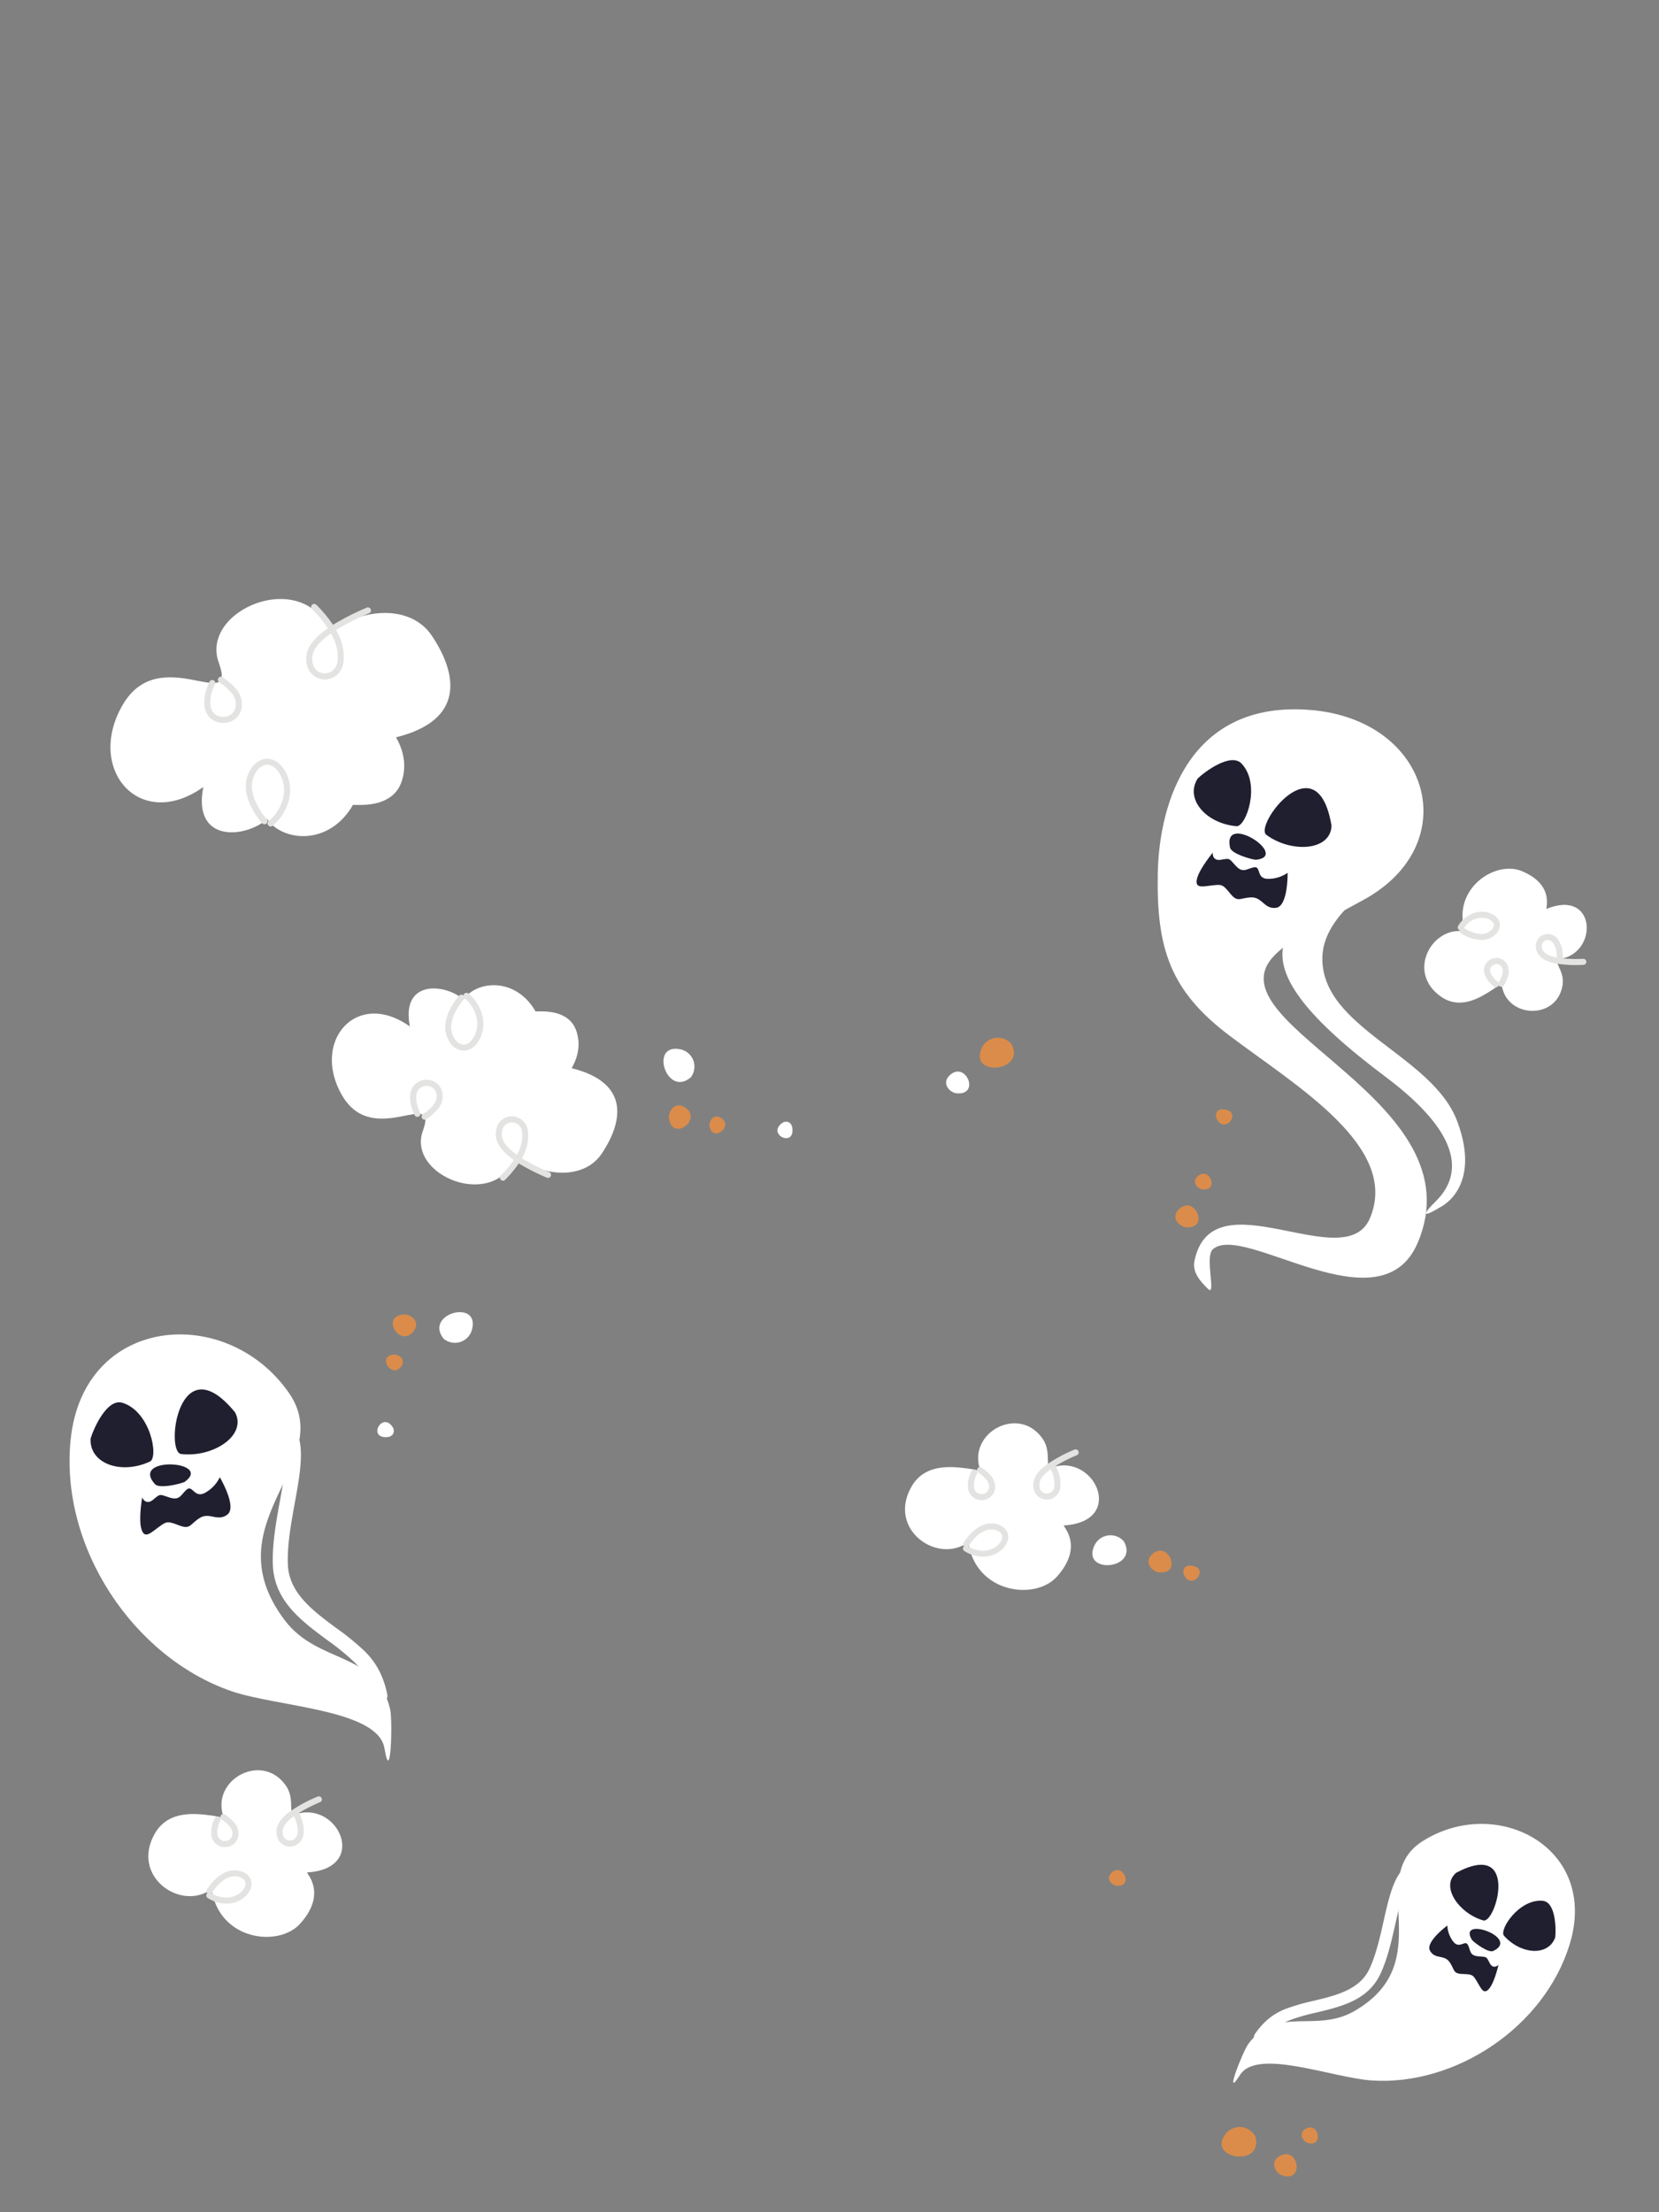 <svg id="Layer_1" data-name="Layer 1" xmlns="http://www.w3.org/2000/svg" xmlns:xlink="http://www.w3.org/1999/xlink" viewBox="0 0 768 1024"><rect x="0" y="0" width="768" height="1024" fill="#808080" stroke="none"/><defs><style>.cls-1{fill:none;}.cls-2{clip-path:url(#clip-path);}.cls-3{fill:#fff;}.cls-3,.cls-4,.cls-5,.cls-6{fill-rule:evenodd;}.cls-4{fill:#e3e3e2;}.cls-5{fill:#201f30;}.cls-6{fill:#db8c4a;}</style><clipPath id="clip-path" transform="translate(1003.7 91.42)"><rect class="cls-1" x="-1008.93" y="-60.63" width="768" height="1024"/></clipPath></defs><g class="cls-2"><rect class="cls-1" width="768" height="1024"/><path class="cls-3" d="M-902.42,215.33c8.89,24.46-27.36-10.06-44.54,19.61s7.93,58.88,37.38,37.94c-5.1,25.86,19.27,23.87,29.55,14.85,7.13,10.4,28.71,12.65,39.78-6.66.65.08-3.14.11,2,.11,3.33,0,16.28.44,20.28-10.31,4.19-11.26-2.35-20.57-2.38-21,31.86-7.92,28.62-29.08,16.51-47.1-10-14.83-33.23-12.58-46.93-1.47C-863.22,170.77-911.32,190.85-902.42,215.33Z" transform="translate(1003.7 91.42)"/><path class="cls-4" d="M-877.47,290.79a1.39,1.39,0,0,1-2-.15,1.39,1.39,0,0,1,.15-2,20,20,0,0,0,6.49-10l0-.05a15.3,15.3,0,0,0-.78-10.69c-1.54-3.09-3.35-4.69-5.13-5.17a4.74,4.74,0,0,0-3,.19,7.17,7.17,0,0,0-2.79,2.13,12.16,12.16,0,0,0-2.38,9.58,21.48,21.48,0,0,0,2.16,6.41,36,36,0,0,0,4.54,6.74,1.4,1.4,0,0,1-.16,2,1.4,1.4,0,0,1-2-.16,38,38,0,0,1-4.9-7.29,24.16,24.16,0,0,1-2.44-7.25,15,15,0,0,1,3-11.79,10,10,0,0,1,3.91-2.93,7.38,7.38,0,0,1,4.78-.3c2.52.69,5,2.75,6.91,6.62a18.17,18.17,0,0,1,1,12.66v.07A22.92,22.92,0,0,1-877.47,290.79Z" transform="translate(1003.7 91.42)"/><path class="cls-4" d="M-859.24,190.55a1.39,1.39,0,0,1,0-2,1.39,1.39,0,0,1,2,0,58.35,58.35,0,0,1,7.68,9.25,116.86,116.86,0,0,1,15.64-7.95,1.38,1.38,0,0,1,1.83.73,1.39,1.39,0,0,1-.73,1.84,113.29,113.29,0,0,0-15.29,7.78c.29.52.56,1,.82,1.56a23.78,23.78,0,0,1,2.67,12.73c-.39,4.32-2.85,7-5.8,8.06a8.68,8.68,0,0,1-3.63.48,8.47,8.47,0,0,1-3.52-1.1c-2.72-1.56-4.69-4.72-4.33-9.41.33-4.25,3.46-8.29,8.56-12.13.47-.35,1-.7,1.45-1a54.89,54.89,0,0,0-7.32-8.82Zm9.41,12.46c-.2-.41-.42-.83-.65-1.24-.41.29-.82.58-1.21.88-4.46,3.35-7.19,6.73-7.45,10.09s1.07,5.72,2.93,6.79a5.61,5.61,0,0,0,2.36.73,5.85,5.85,0,0,0,2.46-.32c2-.71,3.68-2.6,4-5.68A21.09,21.09,0,0,0-849.83,203Z" transform="translate(1003.7 91.42)"/><path class="cls-4" d="M-906.7,224.11a1.4,1.4,0,0,1,1.88-.62,1.41,1.41,0,0,1,.62,1.88,20.16,20.16,0,0,0-1.8,4.95,15.11,15.11,0,0,0-.28,4.68,5.71,5.71,0,0,0,4,5.13,6.43,6.43,0,0,0,2.51.27,6.08,6.08,0,0,0,2.39-.7c1.8-1,3.08-3,2.83-6a8.42,8.42,0,0,0-2.08-4.5,26.15,26.15,0,0,0-5.56-4.83,1.39,1.39,0,0,1-.37-1.93,1.4,1.4,0,0,1,1.94-.38,29.19,29.19,0,0,1,6.16,5.38,11,11,0,0,1,2.7,6c.36,4.35-1.58,7.27-4.28,8.74a8.82,8.82,0,0,1-3.48,1,9.19,9.19,0,0,1-3.6-.4,8.41,8.41,0,0,1-5.92-7.52,17.48,17.48,0,0,1,.33-5.53A23.43,23.43,0,0,1-906.7,224.11Z" transform="translate(1003.7 91.42)"/><path class="cls-3" d="M-900.36,749.19c.51,1.57-2.17.17-4.83-.16-6.7-.82-20.21-3.18-26.78,8.18-11.51,19.88,12,36.29,26.22,25.81,3.42,23.67,30.94,27.18,41,16,13-14.47,2.33-23.68,3.28-23.74,28.8-1.71,14.35-33.65-5.56-26.83-3.67,1.25.09-6.78-4.16-13.09C-882,719.3-905.94,732.07-900.36,749.19Z" transform="translate(1003.7 91.42)"/><path class="cls-4" d="M-907.55,787.14a1.38,1.38,0,0,1-.42-1.92,1.13,1.13,0,0,1,.26-.31,1.4,1.4,0,0,1-.17-1.73,25.63,25.63,0,0,1,3.78-4.65,16.76,16.76,0,0,1,4.29-3.07,10.52,10.52,0,0,1,8.52-.39,7,7,0,0,1,2.82,2.07,5.38,5.38,0,0,1,1.23,3.29c.06,1.86-.82,4-3,6.06a12.69,12.69,0,0,1-8.27,3.23,15.83,15.83,0,0,1-9-2.58Zm1.79-2.17a13,13,0,0,0,7.13,1.95,9.76,9.76,0,0,0,6.43-2.46c1.58-1.49,2.21-2.84,2.17-4a2.72,2.72,0,0,0-.61-1.61,4.52,4.52,0,0,0-1.73-1.25,7.75,7.75,0,0,0-6.23.34,13.85,13.85,0,0,0-3.56,2.57,22.93,22.93,0,0,0-3.37,4.14A1.23,1.23,0,0,1-905.76,785Z" transform="translate(1003.7 91.42)"/><path class="cls-4" d="M-865.34,747.71a20.47,20.47,0,0,1,1.69,4.18,15,15,0,0,1,.49,5.28,6.46,6.46,0,0,1-4.19,5.79,6.4,6.4,0,0,1-2.63.35,6.23,6.23,0,0,1-2.55-.8c-2-1.13-3.39-3.39-3.13-6.75.23-3,2.4-5.8,5.92-8.45a65,65,0,0,1,13.1-7.12,1.39,1.39,0,0,1,1.84.73,1.39,1.39,0,0,1-.73,1.84,77,77,0,0,0-9.81,5Zm-1,4.91a16.68,16.68,0,0,0-1.33-3.35l-.37.27c-2.89,2.17-4.65,4.33-4.81,6.43s.63,3.48,1.73,4.12a3.36,3.36,0,0,0,1.39.42,3.58,3.58,0,0,0,1.46-.18,3.77,3.77,0,0,0,2.35-3.42A11.92,11.92,0,0,0-866.36,752.62Z" transform="translate(1003.7 91.42)"/><path class="cls-4" d="M-904.23,750.13a1.4,1.4,0,0,1,1.88-.61,1.38,1.38,0,0,1,.62,1.87,13.1,13.1,0,0,0-1.16,3.21,9.48,9.48,0,0,0-.19,3,3.39,3.39,0,0,0,2.35,3,4,4,0,0,0,1.51.16,3.66,3.66,0,0,0,1.42-.42,3.51,3.51,0,0,0,1.65-3.61,5.25,5.25,0,0,0-1.29-2.76,17,17,0,0,0-3.63-3.14,1.41,1.41,0,0,1-.37-1.94,1.39,1.39,0,0,1,1.94-.37,20,20,0,0,1,4.23,3.69,7.86,7.86,0,0,1,1.91,4.29,6.18,6.18,0,0,1-3.11,6.3,6.63,6.63,0,0,1-2.51.75,6.53,6.53,0,0,1-2.59-.29,6.08,6.08,0,0,1-4.29-5.43,12.47,12.47,0,0,1,.23-3.85A16.27,16.27,0,0,1-904.23,750.13Z" transform="translate(1003.7 91.42)"/><path class="cls-3" d="M-825.72,717.87c-3-18.15-49.57-19.12-71-26.53C-941.95,675.65-976.08,624.75-971,575c5.91-57.73,72.12-63.14,101-21.75,22.8,32.74-36.28,59.76-1.89,105.31,15.54,20.58,42.42,14.16,48.82,41.27C-821.92,704.85-822.69,736-825.72,717.87Z" transform="translate(1003.7 91.42)"/><path class="cls-5" d="M-919.85,581.62c-7.54-.9-1.18-51.28,25-19.24C-889.25,573.18-905.31,583.36-919.85,581.62Z" transform="translate(1003.7 91.42)"/><path class="cls-5" d="M-934.32,585.13c4.18-1.93.33-23.16-12.68-27.22-7.1-2.22-13.34,11.79-14.77,16.58C-962.36,586.14-947.62,591.27-934.32,585.13Z" transform="translate(1003.7 91.42)"/><path class="cls-5" d="M-932,595.54c2,2.28,11.49,0,13.75-1C-904.75,584.75-943.69,582.39-932,595.54Z" transform="translate(1003.7 91.42)"/><path class="cls-5" d="M-937.88,601.75s1.62,3.89,5.09,1,2.79-2.5,7.56-1,5.09-1.1,7.88-3.6,3.5,4,8.4,1.52a16.37,16.37,0,0,0,7-7.29s8.13,13.72,3.53,17.25-8.27-1.3-12.91,1.66-4.15,5.38-9.54,3.34-5.61-1.92-9.44.87-6.48,5.51-7.91.91S-937.88,601.75-937.88,601.75Z" transform="translate(1003.7 91.42)"/><path class="cls-3" d="M-831.22,694.25a3.47,3.47,0,0,0,4.11,2.67,3.47,3.47,0,0,0,2.67-4.11,42.17,42.17,0,0,0-3.89-11.2,35.8,35.8,0,0,0-6.65-8.8A117.47,117.47,0,0,0-848,662.2c-10.78-8-22-16.22-22.45-29.6-.31-8.88,1.51-18.89,3.21-28.29,2.73-15,5.19-28.58-1.14-36.19a3.47,3.47,0,0,0-4.89-.44,3.46,3.46,0,0,0-.44,4.88c4.25,5.13,2.06,17.19-.36,30.51-1.77,9.77-3.66,20.17-3.32,29.75.58,16.74,13.17,26,25.28,35a112,112,0,0,1,12.3,10,28.85,28.85,0,0,1,5.39,7.11A35.72,35.72,0,0,1-831.22,694.25Z" transform="translate(1003.7 91.42)"/><path class="cls-6" d="M-487.3,781.39c8.83,1.33,3.48-11.34-2-5.79C-491.37,777.7-490.08,780.47-487.3,781.39Z" transform="translate(1003.7 91.42)"/><path class="cls-3" d="M-550.07,588.59c.51,1.57-2.17.18-4.84-.15-6.69-.82-20.2-3.18-26.77,8.17-11.51,19.88,12,36.29,26.22,25.81,3.42,23.68,30.94,27.18,41,16,13-14.47,2.33-23.68,3.28-23.74,28.8-1.71,14.35-33.65-5.56-26.83-3.67,1.25.09-6.78-4.16-13.09C-531.71,558.71-555.65,571.48-550.07,588.59Z" transform="translate(1003.7 91.42)"/><path class="cls-4" d="M-557.26,626.55a1.39,1.39,0,0,1-.42-1.93,1.3,1.3,0,0,1,.26-.31,1.4,1.4,0,0,1-.17-1.73,26.34,26.34,0,0,1,3.78-4.65,16.72,16.72,0,0,1,4.29-3.06,10.48,10.48,0,0,1,8.52-.39,7,7,0,0,1,2.82,2.06,5.4,5.4,0,0,1,1.23,3.29c.06,1.86-.82,4-3,6.06a12.59,12.59,0,0,1-8.27,3.23,15.81,15.81,0,0,1-9-2.57Zm1.79-2.18a13,13,0,0,0,7.13,2,9.81,9.81,0,0,0,6.43-2.46c1.58-1.49,2.21-2.85,2.17-4a2.75,2.75,0,0,0-.61-1.62,4.5,4.5,0,0,0-1.73-1.24,7.67,7.67,0,0,0-6.23.34,13.81,13.81,0,0,0-3.56,2.56,23.28,23.28,0,0,0-3.37,4.14A1,1,0,0,1-555.47,624.37Z" transform="translate(1003.7 91.42)"/><path class="cls-4" d="M-515,587.11a20.47,20.47,0,0,1,1.69,4.18,15,15,0,0,1,.49,5.28,6.43,6.43,0,0,1-4.19,5.79,6.24,6.24,0,0,1-2.63.35,6.08,6.08,0,0,1-2.55-.8c-2-1.13-3.39-3.39-3.13-6.74.23-3,2.4-5.81,5.92-8.46a66,66,0,0,1,13.1-7.12,1.41,1.41,0,0,1,1.84.74,1.4,1.4,0,0,1-.73,1.84,75.7,75.7,0,0,0-9.81,4.94Zm-1,4.91a16.92,16.92,0,0,0-1.33-3.35l-.37.27c-2.89,2.17-4.65,4.33-4.81,6.44s.63,3.48,1.73,4.11a3.23,3.23,0,0,0,1.39.43,3.43,3.43,0,0,0,1.46-.19,3.74,3.74,0,0,0,2.35-3.41A12,12,0,0,0-516.07,592Z" transform="translate(1003.7 91.42)"/><path class="cls-4" d="M-553.94,589.54a1.4,1.4,0,0,1,1.88-.62,1.4,1.4,0,0,1,.62,1.88,13,13,0,0,0-1.16,3.2,9.53,9.53,0,0,0-.19,3,3.38,3.38,0,0,0,2.35,3,3.8,3.8,0,0,0,1.51.16,3.64,3.64,0,0,0,1.42-.41,3.52,3.52,0,0,0,1.65-3.62,5.25,5.25,0,0,0-1.29-2.75,17.25,17.25,0,0,0-3.63-3.15,1.41,1.41,0,0,1-.37-1.94,1.4,1.4,0,0,1,1.94-.37,19.75,19.75,0,0,1,4.23,3.7,7.8,7.8,0,0,1,1.91,4.29,6.17,6.17,0,0,1-3.11,6.29,6.29,6.29,0,0,1-2.51.75,6.53,6.53,0,0,1-2.59-.29,6.08,6.08,0,0,1-4.29-5.43,12.47,12.47,0,0,1,.23-3.85A15.78,15.78,0,0,1-553.94,589.54Z" transform="translate(1003.7 91.42)"/><path class="cls-3" d="M-483.38,622.12c7,13-19.54,15.3-13.8,2.14A8.19,8.19,0,0,1-483.38,622.12Z" transform="translate(1003.7 91.42)"/><path class="cls-6" d="M-467.86,636.31c12.26,1.83,4.83-15.73-2.76-8C-473.5,631.19-471.72,635-467.86,636.31Z" transform="translate(1003.7 91.42)"/><path class="cls-6" d="M-455.88,636.79c3.26,9.27,13-2.54,3.5-3.52C-454.66,633-456.21,634.42-455.88,636.79Z" transform="translate(1003.7 91.42)"/><path class="cls-3" d="M-450.73,492.16c8.31-39.73,69.58,7.6,81.19-19.64,14.09-33.06-34.26-61.32-65.2-84.72-27.34-20.68-33.61-40.4-33-74.72.59-33.17,14.84-80.39,70.64-75.87s71.82,62.4,24.33,88.06c-23.41,12.66-36.86,20.29-42.43,27.2-25.28,31.37,95.68,65.91,67.8,131.37-17.29,40.58-80.55-9.57-94.83,3-3.93,3.45,1.8,22.33-2.29,18.33C-448.27,501.49-451.82,497.38-450.73,492.16Z" transform="translate(1003.7 91.42)"/><path class="cls-3" d="M-376.91,314.11C-410.77,336.62-436,351.82-362.33,407c37.24,27.88,34.8,46.27,23.29,57.64-11.27,11.12,2,2.75,2,2.75s19.48-8.81,7.94-39.76-63.38-43.13-62.43-76.14c.52-18.13,21.2-30.32,24.56-35.73C-360.15,304.84-376.91,314.11-376.91,314.11Z" transform="translate(1003.7 91.42)"/><path class="cls-5" d="M-387.3,290.81c-6.57-39.42-36.06-.18-30.17,4.2C-406.1,303.44-387.73,302.6-387.3,290.81Z" transform="translate(1003.7 91.42)"/><path class="cls-5" d="M-449.24,268.92c3.5-3.34,15.45-12.11,20.35-6.84,9,9.64,2,29.31-2.41,28.93C-445.4,289.79-455.32,278.41-449.24,268.92Z" transform="translate(1003.7 91.42)"/><path class="cls-5" d="M-422.3,306.57c-2.38-.22-11.44-2.83-12-5.71C-437.85,284.22-406.3,304.87-422.3,306.57Z" transform="translate(1003.7 91.42)"/><path class="cls-5" d="M-442.26,303.25s-.5,4,3.79,3.29,3.54-.76,6.83,2.78,4.8,1.51,8.34.75,1,5.06,6.32,5.31a15.81,15.81,0,0,0,9.36-2.78s.25,15.42-5.31,16.18-6.32-5-11.63-4.8-6.07,2.53-9.61-1.77-3.79-4.3-8.34-3.79-8.09,1.51-7.08-3S-442.26,303.25-442.26,303.25Z" transform="translate(1003.7 91.42)"/><path class="cls-6" d="M-447.49,459.08c8.83,1.32,3.48-11.34-2-5.79C-451.56,455.39-450.28,458.16-447.49,459.08Z" transform="translate(1003.7 91.42)"/><path class="cls-6" d="M-455.39,476.54c12.26,1.83,4.83-15.73-2.76-8C-461,471.42-459.25,475.26-455.39,476.54Z" transform="translate(1003.7 91.42)"/><path class="cls-6" d="M-440.77,425.59c3.25,9.28,13-2.54,3.49-3.52C-439.56,421.83-441.11,423.22-440.77,425.59Z" transform="translate(1003.7 91.42)"/><path class="cls-3" d="M-561.54,414.56c12.26,1.84,4.83-15.73-2.76-8C-567.19,409.44-565.4,413.28-561.54,414.56Z" transform="translate(1003.7 91.42)"/><path class="cls-6" d="M-535.52,391.8c6.95,13-19.55,15.3-13.8,2.15A8.19,8.19,0,0,1-535.52,391.8Z" transform="translate(1003.7 91.42)"/><path class="cls-6" d="M-422.5,897.7c3.59,14.33-22.67,10.11-13.91-1.26A8.19,8.19,0,0,1-422.5,897.7Z" transform="translate(1003.7 91.42)"/><path class="cls-6" d="M-399,900.21c8.25,3.42,6.13-10.16-.53-6.11C-402,895.64-401.47,898.64-399,900.21Z" transform="translate(1003.7 91.42)"/><path class="cls-6" d="M-410.88,915.23c11.44,4.75,8.49-14.09-.74-8.47C-415.12,908.9-414.32,913.05-410.88,915.23Z" transform="translate(1003.7 91.42)"/><path class="cls-3" d="M-429.63,869c7.94-12.51,42.76,1.38,60.95,2.59,38.5,2.57,79.79-24.47,91.62-63,13.74-44.67-33.67-69.46-68-47.81-27.18,17.12,8.15,55.7-31.65,78.69-18,10.39-35.9-2.81-49.15,15.29C-428.36,858.17-437.57,881.53-429.63,869Z" transform="translate(1003.7 91.42)"/><path class="cls-5" d="M-329.52,775.41c29.43-15.56,18.33,23.8,12.46,22.1C-328.39,794.24-337.11,781.65-329.52,775.41Z" transform="translate(1003.7 91.42)"/><path class="cls-5" d="M-283.74,805.38c.45-4,.22-16.35-5.74-16.94-10.92-1.07-20.44,13.47-17.95,16.22C-299.5,813.38-286.95,814.2-283.74,805.38Z" transform="translate(1003.7 91.42)"/><path class="cls-5" d="M-322.28,806.56c1.35,1.46,7.65,6.14,9.86,5.09C-299.62,805.56-329.24,795.1-322.28,806.56Z" transform="translate(1003.7 91.42)"/><path class="cls-5" d="M-310,818.1s-2.43,2.37-4.09-.86-1.29-2.72-5.29-3.11-3.43-2.42-4.72-5.15-3.86,1.89-6.71-1.5a13.17,13.17,0,0,1-2.88-7.6s-10.34,7.62-8,11.69,6.54,1.63,9.06,5.27,1.39,5.3,6,5.47,4.77.34,6.73,3.61,3.08,6.13,5.58,3.16S-310,818.1-310,818.1Z" transform="translate(1003.7 91.42)"/><path class="cls-3" d="M-418.14,853.23a2.79,2.79,0,0,1-3.88.69,2.79,2.79,0,0,1-.69-3.89,34.05,34.05,0,0,1,6.39-7.09,29.27,29.27,0,0,1,7.7-4.44,96,96,0,0,1,13-3.77c10.49-2.51,21.39-5.13,25.93-14.9,3-6.49,4.82-14.49,6.5-22,2.69-12,5.12-22.82,12.2-26.49a2.81,2.81,0,0,1,3.77,1.21,2.8,2.8,0,0,1-1.21,3.77c-4.76,2.46-6.92,12.09-9.3,22.73-1.76,7.81-3.62,16.11-6.88,23.11-5.68,12.23-17.93,15.17-29.72,18a89.93,89.93,0,0,0-12.25,3.52,23.31,23.31,0,0,0-6.23,3.59A28.68,28.68,0,0,0-418.14,853.23Z" transform="translate(1003.7 91.42)"/><path class="cls-3" d="M-807.95,432.06c7.47-20.56-23,8.45-37.42-16.48s6.66-49.46,31.41-31.87c-4.28-21.73,16.18-20,24.82-12.48,6-8.73,24.12-10.63,33.42,5.6.55-.07-2.64-.1,1.68-.1,2.79,0,13.67-.36,17,8.67,3.52,9.46-2,17.28-2,17.64,26.77,6.65,24,24.43,13.87,39.57-8.38,12.46-27.92,10.57-39.43,1.24C-775,469.5-815.43,452.62-807.95,432.06Z" transform="translate(1003.7 91.42)"/><path class="cls-4" d="M-788.66,370.61l-.1-.09a1.35,1.35,0,0,1-.33.79,28.82,28.82,0,0,0-3.78,5.62,17.62,17.62,0,0,0-1.8,5.32,9.94,9.94,0,0,0,1.95,7.87,5.72,5.72,0,0,0,2.26,1.72,3.7,3.7,0,0,0,2.39.16c1.44-.39,2.91-1.7,4.17-4.23a12.6,12.6,0,0,0,.62-8.87h0a16.59,16.59,0,0,0-5.38-8.28Zm-.48-1.17a1.35,1.35,0,0,1,.33-.8,1.39,1.39,0,0,1,2-.15,19.46,19.46,0,0,1,6.27,9.68,15.5,15.5,0,0,1-.82,10.85c-1.65,3.32-3.77,5.08-5.94,5.67a6.49,6.49,0,0,1-4.16-.25,8.71,8.71,0,0,1-3.38-2.53,12.84,12.84,0,0,1-2.57-10.08,20.55,20.55,0,0,1,2.07-6.16,32.37,32.37,0,0,1,4.15-6.17,1.4,1.4,0,0,1,2-.16Z" transform="translate(1003.7 91.42)"/><path class="cls-4" d="M-769.85,454.7a1.4,1.4,0,0,1-2,0,1.41,1.41,0,0,1,0-2,46.48,46.48,0,0,0,6-7.19c-.36-.25-.71-.5-1-.76-4.34-3.26-7-6.71-7.28-10.35-.31-4,1.39-6.76,3.75-8.12a7.44,7.44,0,0,1,3-.95,7.36,7.36,0,0,1,3.14.42,7.71,7.71,0,0,1,5,7,20.13,20.13,0,0,1-2.27,10.83c-.18.38-.38.75-.59,1.13a95.55,95.55,0,0,0,12.64,6.4,1.41,1.41,0,0,1,.74,1.84,1.41,1.41,0,0,1-1.84.74,98.87,98.87,0,0,1-13-6.59,50,50,0,0,1-6.36,7.63Zm5.47-11.57.42-.82a17.48,17.48,0,0,0,2-9.33,5,5,0,0,0-3.18-4.59,4.85,4.85,0,0,0-2-.25,4.59,4.59,0,0,0-1.89.58c-1.49.86-2.56,2.69-2.35,5.5s2.47,5.54,6.17,8.32Z" transform="translate(1003.7 91.42)"/><path class="cls-4" d="M-809.25,423.53a1.38,1.38,0,0,1-.62,1.87,1.39,1.39,0,0,1-1.87-.61,19.9,19.9,0,0,1-1.73-4.79,15,15,0,0,1-.28-4.72,7.28,7.28,0,0,1,5.13-6.5,7.84,7.84,0,0,1,3.11-.35,7.71,7.71,0,0,1,3,.9c2.34,1.27,4,3.8,3.71,7.56a9.44,9.44,0,0,1-2.31,5.18,24.67,24.67,0,0,1-5.23,4.56,1.4,1.4,0,0,1-1.94-.37,1.4,1.4,0,0,1,.38-1.94,21.8,21.8,0,0,0,4.62-4,6.82,6.82,0,0,0,1.69-3.65,4.72,4.72,0,0,0-2.26-4.87,4.93,4.93,0,0,0-1.91-.56,5.13,5.13,0,0,0-2,.22,4.58,4.58,0,0,0-3.19,4.12,12.31,12.31,0,0,0,.24,3.86A17.11,17.11,0,0,0-809.25,423.53Z" transform="translate(1003.7 91.42)"/><path class="cls-3" d="M-683.83,407.17c-11.09,9.76-19.37-15.51-5.25-12.94A8.18,8.18,0,0,1-683.83,407.17Z" transform="translate(1003.7 91.42)"/><path class="cls-6" d="M-675.28,429.22c.74,8.9,11.84.79,5.19-3.27C-672.62,424.41-675,426.3-675.28,429.22Z" transform="translate(1003.7 91.42)"/><path class="cls-6" d="M-694.08,425.53c1,12.35,16.42,1.1,7.19-4.53C-690.39,418.86-693.72,421.48-694.08,425.53Z" transform="translate(1003.7 91.42)"/><path class="cls-3" d="M-641.14,428.08c-8.28,5.3,5.46,12.09,4.23,2.6C-637.2,428.4-638.91,427.22-641.14,428.08Z" transform="translate(1003.7 91.42)"/><path class="cls-3" d="M-798.34,528.26c-9.12-11.62,16.57-18.48,13.21-4.52A8.18,8.18,0,0,1-798.34,528.26Z" transform="translate(1003.7 91.42)"/><path class="cls-6" d="M-820.83,535.56c-8.93.24-1.45,11.77,3,5.36C-816.18,538.49-817.93,536-820.83,535.56Z" transform="translate(1003.7 91.42)"/><path class="cls-6" d="M-816.1,517c-12.39.34-2,16.34,4.13,7.44C-809.65,521.05-812.07,517.58-816.1,517Z" transform="translate(1003.7 91.42)"/><path class="cls-3" d="M-821.6,569.71c-4.83-8.56-12.37,4.77-2.83,4.08C-822.14,573.62-820.86,572-821.6,569.71Z" transform="translate(1003.7 91.42)"/><path class="cls-3" d="M-308.52,364.41c-.19-1.42-1.78.69-3.75,1.95-5,3.17-14.72,10.13-24.19,3.66-16.57-11.33-4.22-33.14,10.94-30.24-6.23-19.94,14.13-33.08,26.27-28,15.69,6.52,10.77,17.79,11.54,17.48,23.35-9.51,24,21.1,5.74,23.24-3.36.39,2.63,5.3,1.66,11.88C-282.78,381.05-306.46,380-308.52,364.41Z" transform="translate(1003.7 91.42)"/><path class="cls-4" d="M-328,339.15a1.06,1.06,0,0,1-.21-.11,1.39,1.39,0,0,1-.45-1.92,14,14,0,0,1,6.21-5.49,11.25,11.25,0,0,1,7.86-.59c2.59.84,4.11,2.2,4.79,3.74a4.86,4.86,0,0,1,.28,3.16,6.38,6.38,0,0,1-1.49,2.77h0a9.35,9.35,0,0,1-7,2.95,14.79,14.79,0,0,1-4.6-.8,22.78,22.78,0,0,1-4.76-2.26,1.39,1.39,0,0,1-.64-1.46Zm6.68-5a11.16,11.16,0,0,0-4.69,4,.41.41,0,0,1,.11.07,20.45,20.45,0,0,0,4.18,2,12,12,0,0,0,3.72.67,6.5,6.5,0,0,0,4.9-2h0a3.71,3.71,0,0,0,.84-1.55,2.16,2.16,0,0,0-.11-1.4c-.38-.85-1.35-1.64-3.09-2.2A8.35,8.35,0,0,0-321.31,334.19Z" transform="translate(1003.7 91.42)"/><path class="cls-4" d="M-283,351.82a15.06,15.06,0,0,0-.21-2.9,10.5,10.5,0,0,0-1.28-3.49,3.1,3.1,0,0,0-3-1.71,2.79,2.79,0,0,0-1.14.37,2.76,2.76,0,0,0-.88.82,3.38,3.38,0,0,0,.19,3.7c.89,1.55,3.05,2.56,6.1,3.17l.19,0Zm2.53-3.41a17,17,0,0,1,.26,3.81,68,68,0,0,0,9.41.18,1.4,1.4,0,0,1,1.45,1.34,1.4,1.4,0,0,1-1.34,1.45,57.66,57.66,0,0,1-13-.66c-3.82-.77-6.63-2.2-8-4.53a6,6,0,0,1-.07-6.68,5.51,5.51,0,0,1,1.76-1.64,5.72,5.72,0,0,1,2.28-.74,5.79,5.79,0,0,1,5.65,3.07A12.81,12.81,0,0,1-280.44,348.41Z" transform="translate(1003.7 91.42)"/><path class="cls-4" d="M-310.32,363.06a1.29,1.29,0,0,1,.36.41,1.76,1.76,0,0,1,.09-.2,14.31,14.31,0,0,0,1.66-3.8,4.33,4.33,0,0,0,0-2.56,2.87,2.87,0,0,0-2.5-2.1,2.8,2.8,0,0,0-1.21.19h0a3,3,0,0,0-1.06.66,2.78,2.78,0,0,0-.66,3.1,8.5,8.5,0,0,0,1.24,2.24,11.74,11.74,0,0,0,2.1,2.06Zm.45,1.6a1.51,1.51,0,0,1-.2.35,1.39,1.39,0,0,1-2,.26,14.08,14.08,0,0,1-2.6-2.57,11,11,0,0,1-1.66-3,5.5,5.5,0,0,1,1.37-6.09,6,6,0,0,1,2-1.24h0a5.84,5.84,0,0,1,2.34-.37,5.57,5.57,0,0,1,5,3.91,7.08,7.08,0,0,1,.12,4.2,17,17,0,0,1-2,4.55,1.39,1.39,0,0,1-1.91.51A1.41,1.41,0,0,1-309.87,364.66Z" transform="translate(1003.7 91.42)"/></g></svg>